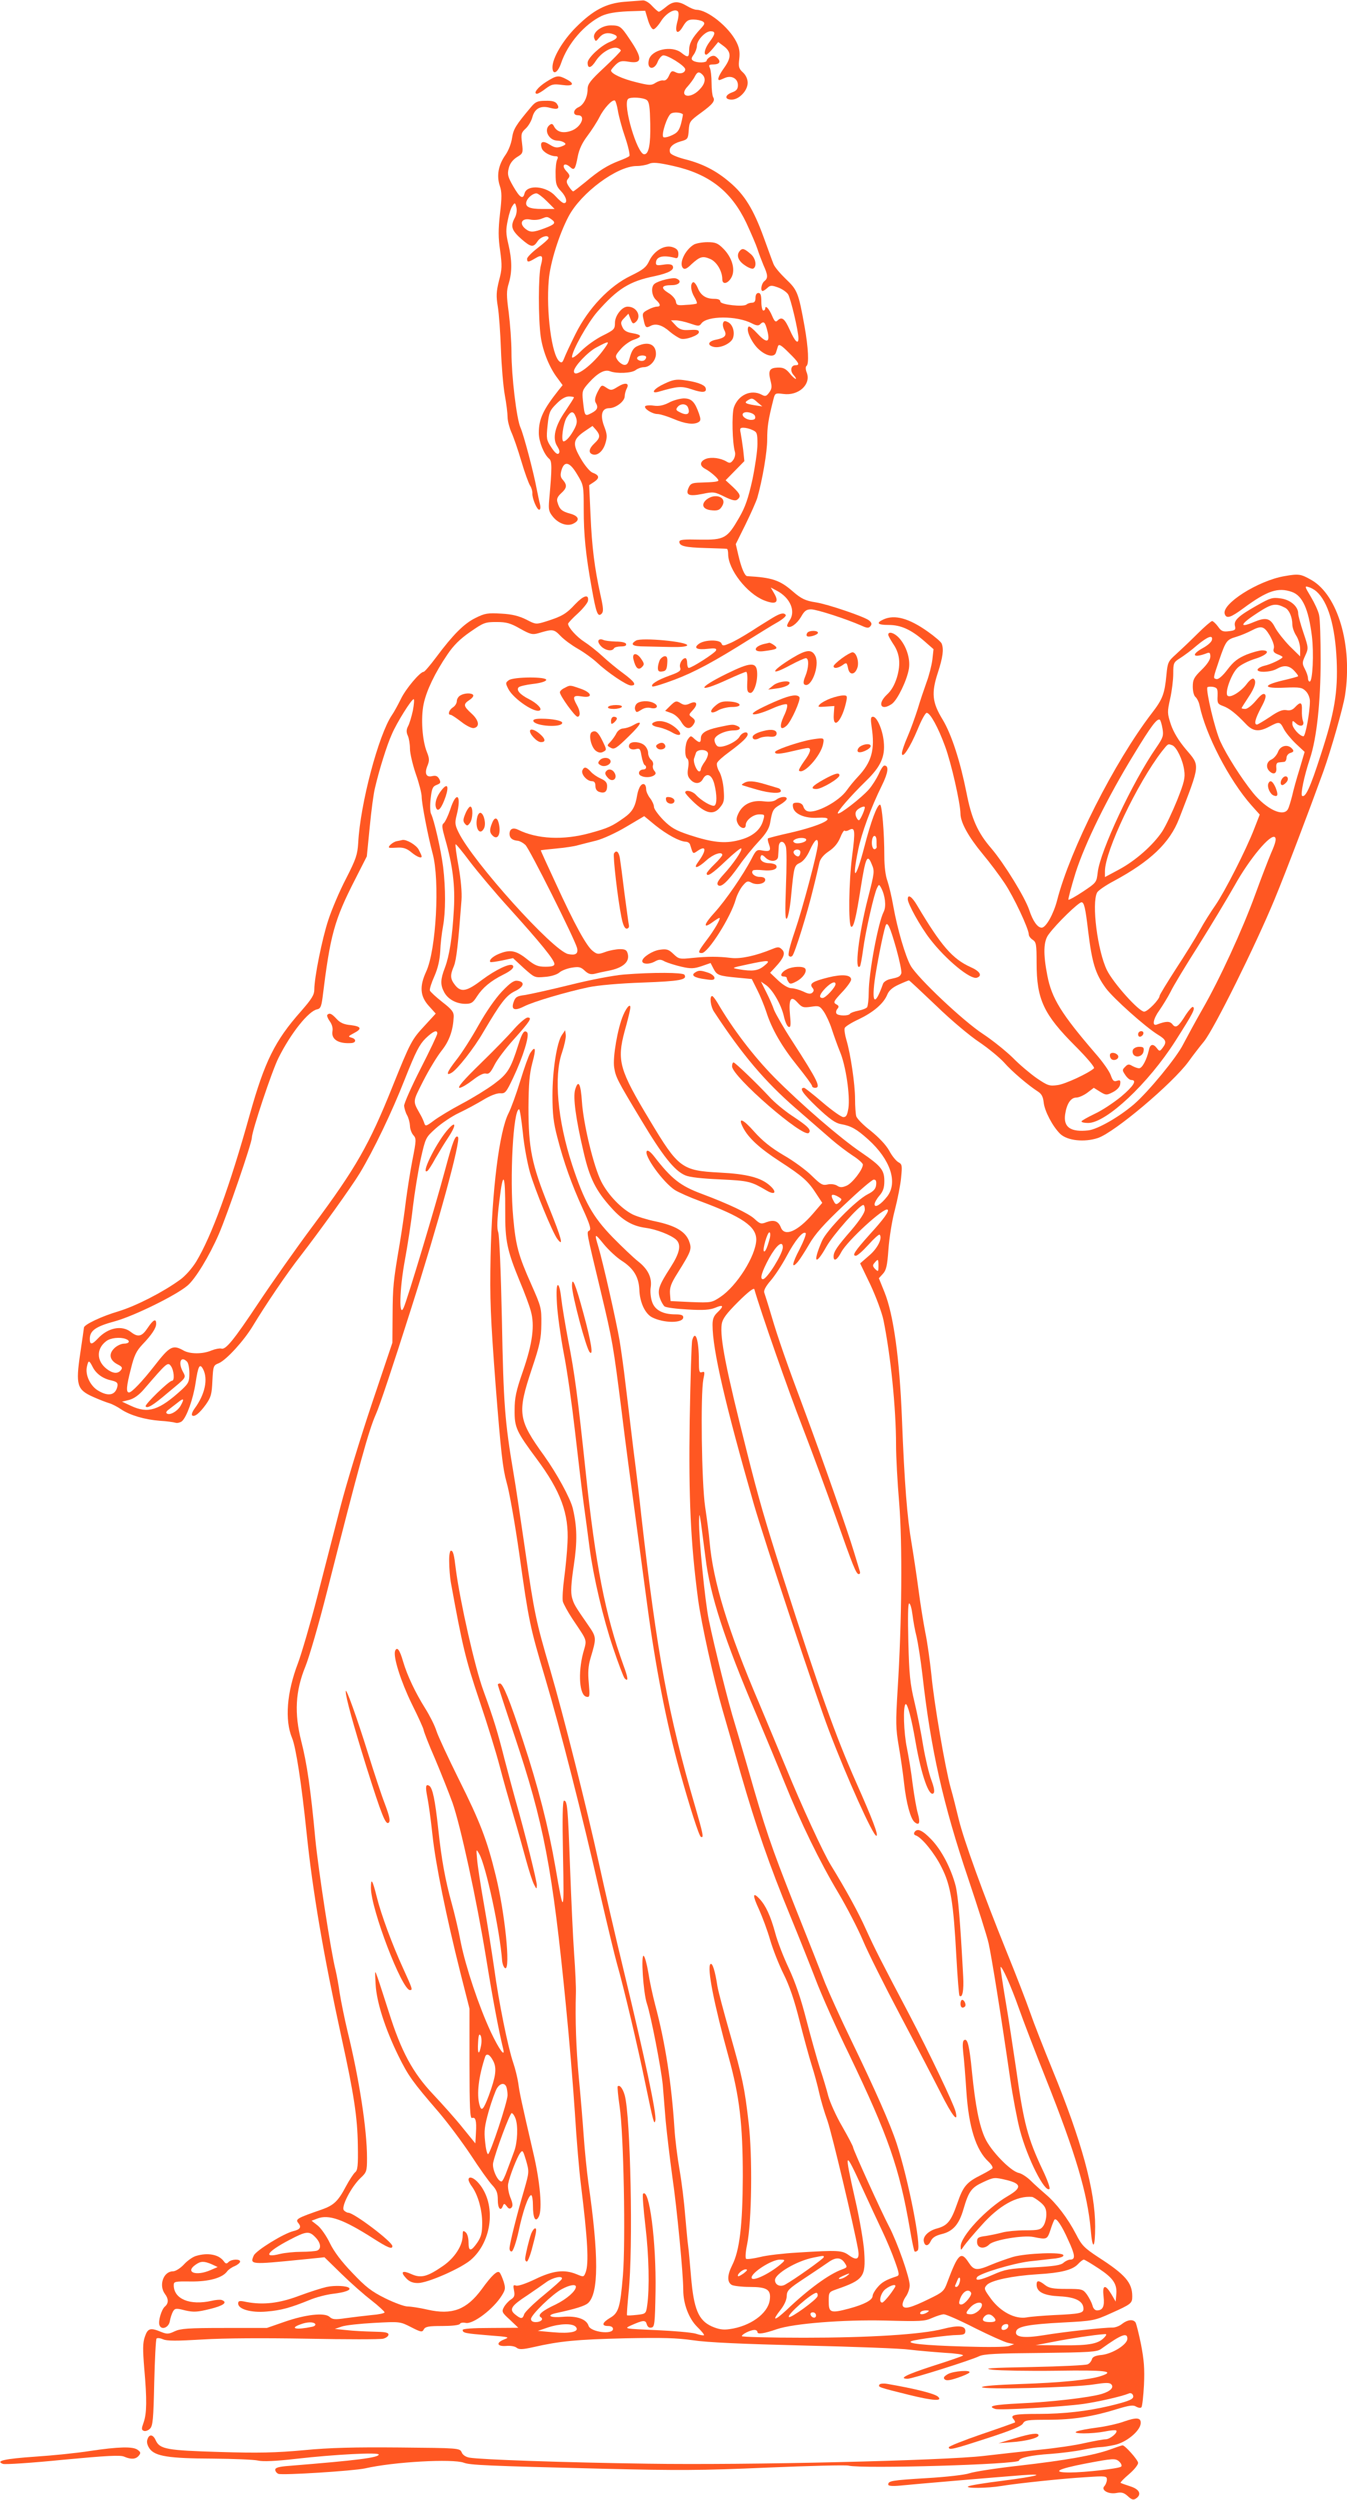 <?xml version="1.0" standalone="no"?>
<!DOCTYPE svg PUBLIC "-//W3C//DTD SVG 20010904//EN"
 "http://www.w3.org/TR/2001/REC-SVG-20010904/DTD/svg10.dtd">
<svg version="1.0" xmlns="http://www.w3.org/2000/svg"
 width="690pt" height="1280pt" viewBox="0 0 690 1280"
 preserveAspectRatio="xMidYMid meet">
<g transform="translate(0,1280) scale(0.1,-0.1)"
fill="#ff5722" stroke="none">
<path d="M3200 12791 c-95 -8 -161 -42 -250 -131 -67 -67 -120 -157 -120 -204
0 -43 27 -30 44 20 34 101 121 201 209 243 30 13 69 20 132 23 l90 3 14 -47
c8 -27 20 -48 28 -48 7 0 24 18 38 40 26 42 71 68 87 52 6 -6 5 -26 -2 -52
-16 -58 1 -72 28 -26 18 30 27 36 54 36 18 0 40 -5 48 -10 12 -8 11 -13 -11
-37 -44 -47 -59 -76 -59 -110 0 -38 -6 -40 -40 -13 -49 39 -153 16 -166 -36
-13 -50 28 -57 46 -8 6 14 17 27 25 30 18 7 115 -53 115 -71 0 -19 -28 -27
-51 -14 -17 8 -21 6 -32 -18 -8 -18 -18 -27 -29 -25 -9 2 -27 -4 -40 -12 -21
-14 -31 -14 -99 3 -71 17 -129 44 -129 60 0 4 11 17 24 30 19 18 30 21 66 15
71 -12 73 16 5 116 -44 66 -50 70 -97 70 -47 0 -95 -37 -84 -66 7 -18 8 -18
26 4 18 22 44 28 74 16 26 -10 19 -23 -21 -39 -46 -19 -113 -82 -113 -106 0
-33 18 -29 44 12 28 42 83 73 110 63 9 -3 16 -9 16 -13 0 -4 -38 -43 -85 -87
-70 -65 -85 -84 -85 -110 0 -41 -20 -81 -47 -93 -28 -13 -30 -41 -3 -41 44 0
16 -63 -35 -80 -41 -14 -71 -6 -86 21 -8 16 -13 18 -25 8 -30 -25 -2 -79 42
-79 10 0 26 -4 34 -10 11 -7 9 -11 -14 -20 -23 -8 -34 -7 -61 10 -35 22 -51
15 -40 -19 6 -19 44 -41 72 -41 11 0 13 -5 7 -17 -5 -10 -9 -44 -8 -75 0 -49
4 -62 27 -86 28 -29 36 -62 16 -62 -7 0 -26 16 -43 35 -46 53 -146 62 -159 15
-8 -33 -24 -23 -58 36 -28 49 -31 61 -23 93 6 24 20 42 41 56 32 19 33 22 27
72 -6 47 -4 54 19 75 14 13 29 39 34 58 12 45 43 61 90 48 40 -11 52 -4 36 20
-8 12 -24 17 -58 16 -41 0 -52 -5 -74 -31 -79 -94 -91 -113 -98 -159 -4 -28
-18 -65 -35 -89 -35 -50 -45 -104 -28 -156 11 -32 11 -60 1 -144 -9 -82 -9
-122 1 -189 10 -76 10 -94 -6 -153 -14 -57 -15 -79 -6 -133 6 -36 13 -135 16
-220 3 -85 12 -190 20 -234 8 -43 14 -93 14 -112 0 -18 9 -53 19 -76 11 -24
34 -90 51 -148 17 -58 38 -115 45 -126 8 -12 13 -30 12 -41 -1 -25 23 -83 35
-83 6 0 8 11 4 28 -4 15 -11 50 -17 79 -15 82 -66 276 -83 314 -20 45 -46 263
-46 386 0 54 -7 145 -14 202 -12 89 -12 111 0 150 18 60 17 120 -2 201 -13 54
-13 75 -3 122 6 32 17 66 25 75 11 17 13 16 19 -8 4 -17 1 -39 -10 -58 -21
-41 -13 -62 37 -106 49 -42 60 -43 82 -10 16 24 56 35 56 16 0 -5 -25 -27 -55
-50 -30 -23 -55 -48 -55 -56 0 -19 6 -19 41 2 36 22 43 14 30 -34 -14 -48 -14
-275 -1 -368 11 -75 45 -159 87 -213 l25 -34 -21 -26 c-79 -100 -101 -147
-101 -219 0 -44 26 -109 53 -132 15 -12 15 -45 0 -212 -4 -49 -2 -59 21 -87
30 -35 75 -49 105 -32 33 17 25 38 -18 50 -42 11 -55 22 -65 57 -6 17 -1 29
18 47 30 27 32 42 10 68 -13 14 -15 25 -8 50 15 51 43 43 81 -22 32 -53 33
-56 33 -175 0 -134 10 -234 41 -406 23 -129 31 -151 51 -131 10 10 9 29 -6 95
-31 141 -44 247 -51 408 l-7 155 26 17 c29 20 26 34 -9 47 -13 5 -40 37 -60
72 -44 75 -41 98 20 140 l40 27 18 -20 c23 -28 22 -41 -8 -69 -28 -26 -32 -48
-11 -56 25 -10 55 15 67 56 10 33 9 47 -5 84 -23 59 -14 96 24 96 34 0 80 35
80 61 0 11 5 29 10 39 16 29 -6 34 -45 10 -32 -20 -36 -20 -59 -5 -24 16 -25
16 -45 -22 -13 -26 -16 -44 -10 -54 15 -24 10 -38 -21 -54 -35 -18 -35 -17
-44 63 -5 50 -3 55 31 93 45 50 81 69 108 58 34 -13 110 -10 131 6 10 8 29 15
42 15 31 0 62 34 62 68 0 49 -39 66 -95 40 -19 -8 -29 -24 -38 -55 -9 -34 -15
-43 -31 -41 -10 2 -25 13 -33 25 -13 19 -11 24 17 56 17 20 47 41 65 47 46 15
44 26 -5 34 -30 5 -44 13 -52 32 -10 21 -8 28 10 46 l21 22 11 -28 c9 -23 13
-26 25 -16 34 28 8 80 -40 80 -29 0 -65 -46 -65 -83 0 -32 -4 -36 -62 -65 -35
-17 -84 -52 -110 -78 -29 -29 -48 -41 -48 -32 0 32 81 176 130 232 103 117
164 156 293 182 74 16 105 33 92 54 -5 7 -21 9 -46 5 -31 -5 -39 -4 -39 8 0
34 36 43 100 26 10 -3 15 4 15 21 0 18 -8 27 -28 34 -41 15 -96 -17 -121 -69
-16 -34 -30 -45 -95 -77 -109 -52 -218 -167 -283 -298 -26 -52 -52 -108 -58
-124 -9 -23 -13 -26 -25 -16 -39 33 -68 255 -54 416 7 88 53 234 101 325 64
122 249 259 349 259 21 0 49 5 63 11 19 9 45 7 122 -10 186 -41 299 -129 377
-292 24 -52 50 -112 57 -134 7 -22 21 -59 31 -83 23 -51 24 -66 4 -82 -15 -12
-21 -50 -8 -50 3 0 14 7 24 16 15 14 22 14 55 2 20 -7 43 -23 51 -35 13 -20
53 -188 53 -225 0 -34 -18 -17 -44 42 -27 60 -41 71 -64 48 -9 -9 -15 -3 -27
25 -15 36 -35 57 -35 38 0 -6 -4 -11 -10 -11 -5 0 -10 20 -10 45 0 33 -4 45
-15 45 -9 0 -15 -9 -15 -25 0 -17 -5 -25 -18 -25 -10 0 -22 -4 -28 -9 -15 -14
-134 -1 -134 15 0 9 -11 14 -31 14 -43 0 -69 17 -85 56 -8 19 -19 32 -24 29
-15 -9 -12 -44 7 -76 9 -15 15 -30 12 -33 -2 -2 -26 -6 -54 -7 -45 -4 -50 -2
-53 18 -2 12 -19 32 -38 43 -42 26 -36 40 17 40 40 0 55 22 23 34 -17 7 -91
-11 -111 -27 -20 -15 -15 -62 7 -82 24 -22 26 -35 5 -35 -9 0 -30 -7 -46 -16
-27 -14 -30 -19 -23 -47 9 -45 13 -48 36 -36 27 15 61 5 100 -30 18 -15 43
-31 55 -35 24 -8 93 17 93 33 0 12 -9 14 -60 11 -26 -1 -42 5 -59 24 l-24 26
24 0 c14 0 47 -7 73 -16 44 -15 48 -15 59 0 29 40 181 40 257 1 23 -12 35 -14
43 -6 19 19 26 13 37 -30 17 -63 -1 -70 -49 -18 -22 24 -43 41 -46 37 -15 -14
9 -71 44 -109 40 -41 87 -53 96 -24 3 8 7 23 10 32 5 13 16 7 55 -32 53 -52
60 -65 35 -65 -24 0 -29 -29 -10 -50 10 -11 15 -20 11 -20 -4 0 -19 13 -32 30
-20 23 -33 29 -61 28 -41 -2 -49 -15 -36 -67 8 -31 7 -42 -7 -61 -14 -19 -20
-21 -38 -11 -55 29 -121 -1 -143 -66 -11 -35 -8 -180 6 -228 3 -11 -1 -29 -9
-40 -12 -16 -18 -18 -33 -9 -31 19 -78 25 -106 15 -33 -13 -35 -36 -4 -52 25
-13 67 -49 67 -59 0 -6 -22 -9 -93 -11 -41 -1 -50 -5 -59 -25 -18 -39 0 -47
70 -33 57 12 62 11 113 -14 39 -19 57 -23 66 -15 20 16 16 28 -23 65 l-37 34
48 49 48 49 -6 58 c-4 32 -10 70 -13 86 -5 23 -3 27 14 27 12 0 33 -5 47 -12
23 -10 25 -17 25 -72 0 -34 -12 -116 -26 -183 -21 -94 -36 -139 -68 -194 -61
-106 -75 -114 -202 -112 -82 2 -104 0 -104 -11 0 -22 29 -29 135 -32 55 -2
103 -3 108 -4 4 0 7 -12 7 -27 0 -79 96 -202 184 -237 61 -24 79 -11 52 35
l-18 31 30 -16 c70 -36 100 -106 66 -154 -9 -13 -14 -26 -11 -29 13 -13 49 12
70 48 18 32 28 39 52 39 28 0 177 -48 257 -83 30 -14 38 -14 47 -3 8 10 7 17
-7 29 -20 18 -213 84 -274 93 -52 8 -73 18 -116 55 -67 59 -108 72 -234 79
-13 0 -30 41 -45 104 l-14 60 50 101 c27 55 54 116 60 135 27 94 51 237 51
300 0 64 5 99 31 202 9 36 10 36 51 31 78 -11 143 48 121 108 -7 17 -7 31 -2
35 14 9 10 92 -10 205 -31 171 -36 184 -96 241 -29 28 -58 62 -63 77 -6 14
-28 76 -50 136 -52 143 -98 218 -174 282 -70 60 -141 96 -234 119 -37 10 -68
23 -71 32 -10 24 11 46 53 58 37 10 39 13 42 57 3 44 6 48 62 89 62 45 75 62
63 81 -4 7 -8 39 -8 72 0 33 -4 68 -9 78 -7 14 -3 17 17 17 33 0 42 14 21 34
-12 12 -20 13 -35 6 -10 -6 -19 -15 -19 -20 0 -12 -50 -13 -69 -1 -11 7 -11
13 3 32 9 13 16 33 16 45 0 28 43 74 70 74 27 0 25 -14 -5 -54 -24 -32 -33
-66 -17 -66 4 0 19 14 34 32 l27 33 28 -21 c39 -29 40 -58 4 -109 -28 -39 -39
-65 -26 -65 2 0 15 5 28 11 34 15 67 -3 67 -37 0 -19 -7 -29 -30 -37 -38 -14
-39 -37 -2 -37 38 0 82 46 82 86 0 19 -9 39 -24 53 -22 20 -24 30 -19 70 4 36
0 57 -15 87 -39 77 -147 163 -204 164 -10 0 -32 9 -50 20 -44 26 -70 25 -106
-5 -17 -14 -33 -25 -37 -25 -4 0 -20 14 -35 30 -15 17 -36 29 -47 28 -10 -1
-52 -4 -93 -7z m398 -373 c20 -20 14 -48 -17 -79 -50 -50 -106 -31 -58 19 13
15 30 37 36 50 13 25 22 27 39 10z m-285 -130 c13 -11 16 -34 18 -123 2 -106
-8 -155 -31 -155 -36 0 -111 255 -83 283 11 12 78 8 96 -5z m-148 -54 c4 -26
20 -87 37 -136 17 -50 26 -93 22 -97 -5 -5 -29 -16 -54 -25 -59 -23 -101 -49
-171 -108 -32 -26 -60 -48 -63 -48 -3 0 -13 11 -22 25 -13 20 -14 28 -4 40 11
13 9 20 -9 39 -27 29 -10 47 19 21 22 -20 27 -13 40 56 7 35 23 69 49 103 21
28 49 71 61 95 23 46 67 94 80 86 4 -3 11 -26 15 -51z m333 -19 c1 -1 -3 -23
-9 -47 -10 -37 -19 -48 -48 -61 -19 -9 -39 -13 -43 -9 -12 12 20 110 40 121
14 8 48 6 60 -4z m-697 -445 l40 -40 -64 0 c-66 0 -89 11 -80 39 7 20 33 41
51 41 7 0 31 -18 53 -40z m25 -94 c23 -17 16 -25 -34 -44 -61 -23 -76 -23
-100 -4 -34 27 -20 56 23 48 18 -4 43 -2 56 3 32 13 32 13 55 -3z m272 -658
c-59 -85 -158 -159 -158 -119 0 24 71 99 115 122 66 35 70 35 43 -3z m212 -47
c0 -6 -5 -13 -10 -16 -15 -9 -43 3 -35 15 8 13 45 13 45 1z m-370 -206 c0 -3
-20 -34 -44 -70 -54 -77 -68 -141 -41 -181 11 -18 14 -29 7 -36 -7 -7 -19 3
-37 30 -26 39 -27 46 -20 114 7 67 11 76 45 110 24 25 47 38 64 38 14 0 26 -2
26 -5z m941 -26 l24 -20 -40 6 c-48 8 -54 13 -35 25 21 13 25 13 51 -11z
m-931 -75 c7 -19 6 -33 -6 -57 -20 -39 -44 -67 -57 -67 -15 0 -2 96 17 124 21
33 34 33 46 0z m918 4 c3 -13 -3 -18 -21 -18 -26 0 -52 22 -40 34 13 13 58 1
61 -16z"/>
<path d="M2798 12381 c-43 -27 -69 -61 -47 -61 6 0 26 12 44 26 31 23 40 25
85 19 57 -8 67 6 20 30 -40 21 -49 19 -102 -14z"/>
<path d="M3555 11548 c-46 -27 -79 -98 -56 -121 8 -8 20 -3 43 20 43 39 57 44
96 27 33 -14 62 -62 62 -104 0 -31 32 -22 49 14 18 39 0 99 -44 143 -28 28
-40 33 -81 33 -27 0 -58 -6 -69 -12z"/>
<path d="M3792 11518 c-22 -22 -13 -52 23 -76 18 -13 39 -21 44 -17 19 11 12
51 -11 72 -34 30 -44 33 -56 21z"/>
<path d="M3704 11146 c-3 -8 0 -24 6 -36 15 -27 4 -40 -41 -49 -41 -8 -49 -28
-14 -37 35 -9 91 18 100 46 10 31 -2 68 -25 80 -16 8 -22 8 -26 -4z"/>
<path d="M3403 10835 c-53 -24 -74 -53 -30 -41 100 29 118 30 172 12 55 -19
78 -16 69 9 -7 16 -49 31 -114 39 -35 5 -56 1 -97 -19z"/>
<path d="M3426 10738 c-28 -14 -50 -19 -78 -15 -21 3 -40 1 -43 -3 -8 -12 36
-40 63 -40 12 0 49 -11 82 -25 61 -26 105 -31 129 -16 11 7 11 15 2 42 -22 62
-38 79 -79 79 -20 -1 -55 -10 -76 -22z m98 -24 c14 -35 -5 -45 -45 -23 -16 8
-18 13 -8 25 15 19 45 18 53 -2z"/>
<path d="M3619 10242 c-28 -24 -20 -48 19 -54 37 -5 50 -1 63 24 23 43 -38 65
-82 30z"/>
<path d="M6580 9850 c-136 -23 -326 -144 -306 -195 9 -24 30 -18 96 31 122 90
177 108 248 83 54 -19 85 -88 102 -225 11 -88 4 -234 -11 -234 -5 0 -9 8 -9
18 0 9 -7 30 -16 47 -14 27 -14 33 2 68 17 37 17 40 -9 117 -15 44 -27 88 -27
99 0 36 -41 71 -91 77 -41 6 -53 2 -120 -36 -96 -54 -120 -77 -113 -105 5 -20
1 -23 -31 -27 -31 -4 -39 0 -56 24 -11 15 -25 28 -30 28 -5 0 -40 -30 -77 -67
-38 -38 -87 -84 -109 -104 -39 -35 -42 -41 -48 -105 -9 -97 -20 -125 -75 -196
-191 -249 -418 -697 -485 -958 -18 -70 -57 -140 -79 -140 -21 0 -45 33 -64 91
-22 65 -127 236 -194 315 -70 81 -101 151 -127 284 -32 161 -76 298 -122 375
-54 88 -59 136 -25 240 26 80 31 120 20 149 -3 9 -35 36 -70 61 -97 69 -171
90 -229 63 -39 -18 -30 -28 27 -28 62 0 114 -23 182 -82 l48 -42 -6 -54 c-4
-30 -17 -82 -30 -116 -12 -34 -33 -95 -45 -136 -13 -41 -36 -105 -52 -142 -16
-36 -29 -75 -29 -85 1 -33 42 30 80 121 19 47 40 86 47 86 18 0 59 -75 94
-171 32 -86 78 -290 79 -345 0 -45 41 -119 114 -207 36 -43 86 -110 112 -149
47 -70 124 -234 124 -263 0 -8 9 -20 20 -27 18 -12 20 -24 20 -118 0 -188 36
-264 199 -427 59 -59 100 -108 95 -113 -27 -25 -147 -81 -186 -86 -42 -6 -51
-3 -107 35 -33 23 -89 70 -123 105 -35 34 -103 89 -153 122 -101 66 -333 285
-370 349 -27 48 -68 187 -89 305 -8 47 -22 105 -30 129 -10 26 -16 76 -16 126
0 122 -12 265 -22 265 -15 0 -47 -87 -80 -215 -45 -172 -66 -183 -32 -17 17
85 66 218 121 329 33 67 38 103 13 103 -6 0 -19 -20 -29 -44 -11 -23 -33 -59
-51 -79 -37 -42 -150 -130 -158 -122 -7 6 65 89 145 167 75 73 98 124 90 201
-6 62 -35 127 -55 127 -12 0 -13 -10 -7 -52 18 -117 0 -181 -71 -256 -19 -20
-44 -51 -56 -68 -40 -58 -163 -123 -203 -107 -8 2 -17 13 -20 24 -4 12 -16 19
-31 19 -21 0 -25 -4 -22 -22 5 -36 62 -60 130 -55 108 6 19 -40 -148 -78 -59
-13 -108 -26 -110 -28 -3 -2 0 -16 5 -30 12 -32 5 -39 -33 -32 -29 6 -33 3
-56 -42 -43 -83 -135 -216 -190 -276 -55 -60 -61 -86 -10 -49 16 12 32 22 35
22 10 0 -26 -63 -67 -116 -42 -56 -45 -64 -23 -64 32 0 149 185 174 275 6 22
22 53 35 69 21 25 26 27 46 16 27 -14 70 -5 70 15 0 10 -10 15 -29 15 -26 0
-47 20 -34 33 3 3 26 4 52 1 48 -5 78 6 67 25 -4 6 -20 11 -35 11 -31 0 -52
16 -44 35 3 10 10 8 24 -6 25 -25 64 -21 65 6 1 11 2 32 3 48 1 35 28 36 37 0
4 -14 4 -105 0 -202 -5 -135 -4 -173 5 -164 6 6 16 56 21 110 15 157 16 161
46 175 17 8 36 32 51 66 25 54 41 66 41 32 0 -37 -79 -334 -119 -450 -25 -73
-36 -119 -30 -124 6 -6 12 -6 18 0 13 14 77 220 106 341 15 59 29 121 33 138
5 19 22 39 49 57 27 18 46 42 57 69 9 23 19 39 23 36 3 -4 14 -2 24 4 29 15
31 -4 14 -135 -17 -130 -20 -352 -5 -361 12 -7 25 43 49 198 25 158 34 177 56
123 16 -37 15 -42 -19 -175 -48 -188 -70 -379 -41 -349 3 2 10 40 16 84 12 92
57 290 72 318 9 18 10 19 20 1 21 -39 28 -95 14 -123 -29 -56 -77 -316 -77
-414 0 -35 -4 -68 -8 -75 -4 -6 -24 -14 -45 -18 -20 -4 -40 -11 -43 -16 -7
-12 -61 -11 -69 1 -4 6 -2 17 5 25 9 10 7 16 -7 23 -16 9 -12 16 30 61 26 27
47 57 47 65 0 25 -46 29 -118 11 -79 -20 -97 -31 -81 -52 9 -10 9 -17 1 -25
-9 -9 -21 -8 -47 5 -20 9 -47 17 -61 17 -15 0 -41 15 -67 39 l-42 40 26 28
c44 47 54 73 35 91 -14 14 -20 15 -49 3 -85 -35 -163 -52 -212 -46 -67 8 -117
8 -198 0 -65 -7 -70 -6 -97 20 -25 24 -35 27 -70 22 -38 -5 -90 -39 -90 -58 0
-16 33 -18 61 -4 25 14 33 14 56 1 16 -7 53 -19 84 -26 48 -11 64 -10 103 3
l46 16 15 -29 c17 -33 26 -37 123 -46 l73 -7 28 -56 c16 -31 36 -81 46 -111
28 -89 80 -179 160 -278 41 -51 75 -97 75 -103 0 -5 7 -9 15 -9 32 0 15 35
-118 241 -43 66 -84 138 -92 158 -7 21 -25 62 -40 91 l-27 54 23 -16 c35 -22
80 -100 94 -160 6 -28 17 -54 25 -56 10 -4 12 8 7 59 -8 84 4 104 38 66 23
-25 29 -28 69 -22 41 6 45 5 66 -25 12 -18 31 -58 41 -90 10 -31 29 -84 42
-116 30 -71 52 -224 43 -288 -6 -36 -11 -46 -26 -46 -10 0 -58 34 -106 75 -48
41 -91 75 -95 75 -27 0 -8 -28 66 -99 65 -61 94 -82 123 -87 52 -9 80 -25 140
-79 113 -102 152 -219 97 -291 -32 -41 -65 -62 -65 -40 0 8 11 28 25 44 19 22
25 41 25 75 0 56 -17 77 -118 146 -108 73 -310 248 -446 385 -107 109 -213
248 -291 382 -11 18 -23 34 -27 34 -15 0 -8 -55 10 -81 145 -221 260 -356 416
-492 71 -62 154 -134 185 -161 31 -27 80 -64 109 -83 28 -18 52 -39 52 -46 0
-26 -55 -96 -83 -108 -23 -10 -34 -10 -49 0 -11 7 -32 10 -49 6 -25 -6 -35 0
-81 45 -28 28 -93 76 -144 105 -66 39 -109 74 -150 120 -59 67 -86 77 -58 22
27 -53 84 -106 189 -174 117 -76 145 -101 186 -165 l31 -47 -48 -56 c-79 -91
-145 -119 -164 -70 -13 33 -35 41 -74 27 -27 -11 -33 -9 -61 17 -30 28 -136
78 -270 128 -110 41 -155 76 -246 194 -15 19 -30 31 -35 26 -20 -19 82 -161
144 -201 20 -12 76 -37 125 -55 221 -82 292 -131 291 -200 -3 -82 -99 -235
-184 -292 -44 -29 -47 -30 -150 -26 l-105 5 -3 38 c-2 31 5 52 38 104 73 117
75 124 59 167 -19 48 -71 78 -171 99 -40 8 -92 24 -116 35 -58 29 -127 100
-162 169 -39 77 -91 292 -99 408 -6 95 -19 117 -35 62 -11 -39 3 -147 43 -317
31 -136 63 -200 145 -290 56 -62 106 -91 173 -100 54 -7 129 -36 156 -60 28
-26 20 -67 -28 -142 -60 -93 -68 -116 -55 -157 6 -18 17 -37 24 -43 7 -6 60
-13 119 -16 81 -5 114 -2 141 9 42 18 46 9 11 -24 -19 -18 -25 -34 -25 -64 0
-127 64 -403 211 -916 53 -184 320 -989 385 -1160 91 -240 226 -540 243 -540
13 0 -20 86 -104 275 -105 237 -187 466 -374 1050 -94 296 -124 398 -186 645
-106 419 -138 580 -128 650 4 27 23 53 84 114 49 49 80 73 83 65 33 -116 174
-519 246 -704 51 -132 127 -339 170 -460 91 -259 106 -295 119 -295 6 0 8 6 6
13 -2 6 -16 53 -31 102 -31 104 -165 486 -254 725 -87 232 -135 369 -169 485
-16 55 -33 107 -36 116 -4 11 7 32 32 61 21 24 58 80 82 125 44 83 85 132 98
119 4 -4 -10 -41 -31 -82 -39 -74 -44 -105 -9 -65 10 12 36 52 58 90 30 52 75
103 178 200 76 72 144 131 153 131 11 0 14 -8 12 -27 -2 -20 -13 -33 -43 -48
-61 -31 -211 -184 -235 -240 -48 -112 -33 -129 24 -27 34 60 169 212 188 212
5 0 8 -11 8 -24 0 -15 -25 -53 -69 -105 -74 -85 -91 -110 -91 -135 0 -28 19
-17 39 22 31 59 222 234 238 218 9 -8 -20 -48 -93 -128 -76 -85 -91 -108 -70
-108 8 0 37 26 65 57 28 31 53 54 57 51 16 -17 -11 -71 -54 -107 l-46 -40 53
-110 c28 -60 58 -141 66 -178 37 -180 65 -452 65 -643 0 -58 7 -191 16 -295
17 -209 14 -608 -8 -957 -10 -167 -10 -197 6 -290 10 -57 22 -141 27 -188 11
-101 33 -183 54 -200 24 -20 30 -3 17 43 -7 23 -19 92 -27 152 -7 61 -21 143
-29 183 -17 80 -21 217 -7 226 9 6 30 -71 51 -194 30 -172 70 -284 92 -262 7
7 3 29 -11 67 -12 32 -31 111 -42 176 -10 65 -31 167 -45 226 -22 91 -27 140
-31 306 -3 125 -2 197 4 197 6 0 13 -26 17 -57 4 -32 13 -83 21 -113 7 -30 21
-118 30 -195 43 -384 106 -663 235 -1045 49 -146 96 -294 104 -330 15 -66 65
-377 110 -690 14 -96 37 -217 51 -269 38 -143 128 -321 151 -299 4 5 -11 47
-34 95 -78 165 -98 242 -136 513 -15 102 -39 262 -55 355 -16 94 -27 172 -26
173 7 8 54 -98 93 -208 22 -63 85 -227 140 -365 151 -379 213 -588 229 -771 9
-110 23 -100 23 16 0 183 -69 437 -220 805 -43 105 -94 235 -113 290 -19 55
-74 197 -122 315 -120 297 -218 568 -244 675 -12 50 -30 122 -41 160 -28 100
-86 438 -99 580 -7 66 -20 163 -31 215 -10 52 -26 151 -35 220 -9 69 -25 175
-35 235 -23 133 -37 307 -50 645 -12 304 -43 529 -89 643 l-29 72 21 23 c17
19 22 41 28 125 4 56 18 147 33 202 14 55 29 130 32 166 6 61 5 68 -14 78 -11
6 -33 32 -47 59 -16 29 -53 68 -95 102 -38 29 -71 63 -74 75 -3 11 -6 50 -6
88 0 76 -23 230 -44 301 -8 27 -12 54 -9 62 3 8 35 28 72 45 75 36 127 80 146
126 9 22 27 37 60 52 26 12 49 21 51 21 3 0 65 -59 140 -130 75 -73 173 -155
220 -186 46 -31 103 -78 127 -104 40 -46 125 -118 175 -150 17 -11 25 -26 28
-53 4 -45 46 -125 85 -163 37 -35 124 -44 193 -21 86 29 383 280 464 391 20
28 56 75 80 104 52 65 262 488 361 727 59 143 169 432 250 655 39 109 101 326
111 390 39 254 -36 512 -172 590 -55 31 -64 33 -138 20z m163 -78 c60 -53 96
-176 104 -352 7 -164 -11 -271 -82 -487 -53 -165 -78 -219 -95 -208 -9 6 10
100 40 190 35 105 55 292 55 505 0 107 -3 211 -8 231 -4 20 -23 61 -42 93 -32
53 -33 57 -12 50 12 -3 30 -13 40 -22z m-160 -84 c21 -11 37 -48 37 -86 0 -15
9 -40 20 -57 11 -17 20 -47 20 -68 l0 -38 -54 53 c-29 30 -63 73 -75 96 -24
47 -46 53 -108 27 -80 -34 -70 -10 22 49 71 46 90 49 138 24z m-78 -143 c16
-29 24 -53 20 -65 -5 -15 0 -22 19 -30 14 -5 26 -12 26 -14 0 -9 -63 -39 -94
-45 -16 -4 -31 -12 -34 -19 -5 -17 66 -15 98 3 37 21 64 18 90 -10 13 -14 22
-26 19 -28 -2 -2 -39 -12 -82 -22 -102 -25 -95 -41 15 -36 77 3 88 1 107 -18
12 -12 21 -34 21 -51 0 -57 -23 -180 -33 -180 -19 0 -57 43 -57 63 0 19 1 19
19 3 23 -21 46 -12 35 13 -3 9 -6 33 -5 54 2 42 -7 46 -35 16 -13 -14 -26 -19
-45 -15 -19 3 -41 -5 -84 -35 -32 -21 -62 -39 -66 -39 -17 0 -9 30 21 87 22
40 27 60 20 67 -8 8 -21 -1 -46 -31 -20 -24 -44 -43 -55 -43 -10 0 -19 2 -19
4 0 2 16 27 35 56 35 52 43 84 26 95 -6 3 -20 -8 -33 -25 -30 -41 -86 -76
-100 -62 -15 15 19 111 51 142 14 15 54 35 88 46 63 19 84 44 38 44 -13 0 -50
-10 -80 -22 -43 -18 -66 -35 -97 -76 -25 -33 -47 -52 -57 -49 -17 4 -18 2 15
99 33 96 38 103 86 117 24 7 59 22 78 32 52 27 65 24 95 -26z m-297 -22 c-2
-10 -22 -28 -46 -41 -65 -36 -50 -54 22 -26 12 5 16 0 16 -18 0 -15 -16 -40
-45 -68 -39 -38 -45 -50 -45 -86 0 -24 6 -47 14 -53 8 -7 18 -27 21 -44 31
-149 151 -381 265 -510 l43 -48 -28 -72 c-42 -109 -152 -324 -199 -392 -23
-33 -60 -91 -81 -130 -21 -38 -76 -127 -122 -197 -45 -70 -83 -132 -83 -137 0
-18 -61 -81 -79 -81 -27 0 -158 146 -191 213 -48 99 -79 342 -50 397 5 10 44
37 86 59 187 101 286 195 334 319 110 285 108 269 35 355 -38 45 -63 87 -77
127 -19 58 -19 64 -4 132 9 39 16 97 16 128 0 56 2 59 35 80 19 12 59 41 87
66 56 46 82 55 76 27z m29 -286 c-2 -38 1 -42 28 -52 31 -11 66 -38 117 -92
37 -39 67 -42 121 -13 49 26 54 26 73 -12 9 -18 37 -52 62 -76 l45 -42 -26
-88 c-15 -48 -32 -109 -38 -137 -7 -27 -16 -58 -21 -67 -22 -44 -110 -3 -180
83 -61 76 -135 193 -167 263 -28 62 -75 261 -66 277 3 3 16 4 29 2 22 -5 24
-10 23 -46z m-282 -168 c6 -36 3 -46 -32 -97 -122 -176 -288 -531 -300 -639
-6 -51 -6 -52 -75 -98 -39 -26 -72 -44 -75 -42 -2 3 14 65 37 139 48 150 163
385 300 608 85 140 117 183 131 175 4 -3 10 -23 14 -46z m50 -85 c22 -9 54
-75 61 -128 6 -38 0 -62 -36 -153 -24 -59 -58 -132 -77 -161 -47 -70 -136
-149 -222 -195 l-71 -38 0 30 c0 103 166 451 292 614 33 41 30 39 53 31z
m-1575 -318 c0 -14 -24 -66 -30 -66 -5 0 -12 10 -16 22 -4 15 -1 25 12 35 17
12 34 17 34 9z m60 -171 c0 -14 0 -28 1 -32 0 -4 -4 -9 -9 -11 -12 -4 -20 25
-14 51 6 26 22 21 22 -8z m2022 -61 c-16 -38 -53 -134 -82 -214 -65 -179 -184
-438 -272 -590 -36 -63 -79 -143 -97 -177 -33 -67 -179 -244 -252 -307 -77
-66 -186 -128 -234 -134 -90 -10 -128 16 -119 81 8 55 29 87 57 87 13 0 38 11
57 25 l33 25 32 -20 c30 -18 33 -19 66 -2 21 11 35 26 37 40 3 20 0 23 -16 18
-16 -6 -22 0 -32 28 -6 19 -41 69 -78 111 -174 202 -225 283 -247 400 -22 112
-20 176 7 211 41 56 153 164 168 164 13 0 20 -27 34 -147 20 -164 37 -219 90
-292 39 -53 206 -202 269 -240 41 -25 45 -37 22 -67 -14 -18 -16 -18 -29 -1
-19 25 -35 21 -41 -10 -11 -49 -34 -93 -50 -93 -8 0 -24 6 -35 12 -16 10 -23
10 -36 -4 -16 -16 -16 -18 0 -42 9 -14 23 -26 31 -26 31 0 12 -31 -52 -85 -38
-31 -98 -71 -135 -88 -37 -18 -68 -35 -68 -39 0 -5 15 -8 34 -8 93 0 308 202
447 420 91 143 103 166 90 174 -4 3 -20 -15 -36 -39 -39 -63 -52 -72 -69 -50
-13 17 -33 17 -80 -1 -26 -10 -19 29 13 73 16 23 42 65 57 94 14 30 79 137
144 239 64 102 147 240 185 307 75 135 185 267 206 246 8 -8 3 -29 -19 -79z
m-2382 66 c0 -13 -46 -24 -60 -15 -9 6 -9 10 1 16 19 12 59 11 59 -1z m-30
-63 c0 -8 -3 -17 -7 -20 -9 -9 -34 13 -27 24 8 14 34 11 34 -4z m491 -494 c17
-61 29 -119 26 -127 -7 -17 -13 -20 -60 -30 -15 -4 -31 -14 -34 -24 -39 -111
-58 -105 -43 14 9 70 43 244 56 283 9 27 23 -3 55 -116z m-676 -88 c-31 -26
-61 -30 -130 -18 -39 7 -39 7 40 24 116 25 127 24 90 -6z m365 -94 c0 -16 -51
-71 -66 -71 -22 0 -16 19 15 51 29 29 51 37 51 20z m30 -1102 c0 -4 -6 -12
-14 -18 -12 -10 -17 -8 -25 8 -18 32 -13 40 14 28 14 -7 25 -15 25 -18z m-366
-196 c-12 -47 -24 -76 -31 -70 -8 9 18 97 28 97 5 0 6 -12 3 -27z m66 -50 c0
-32 -81 -163 -102 -163 -17 0 -6 38 32 108 38 68 70 93 70 55z m490 -95 c0
-30 -1 -31 -17 -16 -13 14 -14 20 -3 32 18 22 20 20 20 -16z"/>
<path d="M6547 8951 c-6 -16 -21 -34 -34 -40 -25 -11 -30 -40 -11 -59 21 -21
39 -14 36 16 -2 18 2 27 12 28 8 1 21 2 28 3 6 0 12 10 12 20 0 11 9 23 21 26
16 5 18 10 8 21 -21 25 -60 17 -72 -15z"/>
<path d="M6572 8818 c-14 -14 -16 -38 -3 -38 5 0 14 7 21 15 17 20 0 41 -18
23z"/>
<path d="M6497 8788 c-7 -19 9 -54 27 -61 22 -9 25 3 10 41 -15 33 -28 41 -37
20z"/>
<path d="M5830 7504 c0 -9 5 -14 12 -12 18 6 21 28 4 28 -9 0 -16 -7 -16 -16z"/>
<path d="M5803 7424 c-3 -8 -1 -20 5 -26 16 -16 47 -5 50 20 3 18 -1 22 -23
22 -14 0 -28 -7 -32 -16z"/>
<path d="M5687 7403 c-3 -5 -2 -15 3 -22 10 -17 43 -6 38 12 -6 15 -34 22 -41
10z"/>
<path d="M2947 9707 c-47 -51 -69 -63 -147 -88 -55 -17 -55 -17 -105 9 -37 18
-71 27 -127 30 -69 4 -84 2 -132 -22 -59 -29 -115 -85 -203 -203 -30 -40 -58
-73 -63 -73 -18 0 -92 -87 -117 -140 -15 -30 -35 -67 -45 -81 -69 -101 -163
-457 -173 -654 -4 -62 -11 -83 -63 -185 -33 -63 -73 -158 -90 -210 -32 -96
-72 -296 -72 -357 0 -27 -13 -48 -69 -112 -133 -150 -185 -256 -261 -526 -103
-370 -196 -624 -275 -755 -21 -34 -56 -74 -83 -93 -88 -64 -227 -135 -317
-162 -85 -25 -175 -68 -175 -83 0 -4 -9 -63 -19 -132 -24 -162 -17 -186 67
-223 31 -14 68 -28 82 -32 14 -4 41 -18 60 -31 46 -31 122 -53 199 -59 35 -2
70 -7 80 -10 9 -3 24 1 32 7 25 20 59 116 71 198 13 86 21 101 38 70 27 -51
10 -130 -43 -202 -11 -15 -17 -31 -13 -35 11 -11 38 10 71 56 26 37 30 53 33
121 4 76 5 79 33 90 39 17 128 114 175 192 64 106 174 269 244 358 99 128 260
352 303 423 70 116 164 311 231 482 56 141 74 176 106 208 40 38 60 46 60 25
0 -7 -38 -87 -85 -179 -47 -92 -85 -178 -85 -191 1 -12 7 -34 15 -48 8 -14 14
-38 15 -54 0 -16 8 -38 17 -48 16 -18 16 -25 -5 -131 -12 -62 -26 -155 -33
-207 -6 -52 -20 -149 -31 -215 -34 -198 -36 -224 -37 -370 l-1 -140 -106 -315
c-58 -173 -130 -409 -160 -525 -30 -115 -83 -323 -119 -462 -36 -139 -81 -292
-99 -340 -57 -149 -68 -290 -30 -382 20 -47 49 -238 74 -481 32 -310 87 -629
180 -1056 63 -286 81 -407 83 -547 2 -107 -1 -130 -14 -140 -8 -7 -30 -40 -48
-74 -39 -74 -62 -95 -121 -116 -130 -45 -139 -50 -121 -71 16 -20 8 -32 -26
-40 -50 -12 -191 -99 -203 -125 -21 -47 -16 -47 244 -21 l118 12 87 -85 c47
-46 116 -107 154 -136 37 -29 67 -57 67 -61 0 -5 -30 -11 -67 -14 -38 -4 -97
-11 -133 -16 -54 -8 -67 -7 -82 7 -26 23 -123 12 -232 -26 l-89 -31 -218 0
c-185 0 -224 -3 -254 -17 -31 -15 -40 -15 -68 -4 -57 24 -70 20 -85 -24 -11
-32 -11 -64 -3 -163 14 -159 13 -228 -3 -275 -12 -33 -12 -39 1 -44 8 -3 22 2
31 11 15 14 18 49 22 236 3 120 8 222 12 226 5 4 19 2 33 -4 19 -9 70 -9 203
-1 112 7 310 8 537 4 198 -4 372 -4 388 0 15 4 27 13 27 21 0 11 -18 14 -77
15 -43 1 -105 4 -138 8 l-60 6 35 12 c19 7 94 15 167 19 132 7 132 7 189 -22
51 -26 57 -27 65 -11 8 14 25 17 94 17 49 0 87 4 91 11 3 6 16 8 29 5 37 -9
143 71 186 141 18 29 19 37 9 70 -7 21 -16 42 -21 47 -11 12 -39 -13 -91 -85
-78 -106 -152 -134 -279 -105 -39 9 -85 16 -101 16 -17 0 -68 19 -115 42 -70
35 -99 57 -168 130 -57 59 -94 109 -115 152 -17 36 -45 76 -62 90 l-32 25 29
11 c59 23 134 -4 286 -101 75 -48 99 -58 99 -40 0 22 -197 171 -226 171 -6 0
-17 6 -23 13 -14 18 38 119 85 164 32 30 34 35 34 103 0 147 -40 405 -100 650
-15 63 -33 151 -40 195 -6 44 -16 96 -21 117 -23 88 -89 518 -104 673 -23 250
-43 388 -72 500 -36 142 -30 256 21 381 20 49 70 222 111 384 168 661 213 824
251 910 17 37 86 243 177 530 142 444 259 872 243 888 -13 13 -26 -19 -66
-168 -50 -187 -193 -663 -212 -705 -25 -59 -22 92 6 243 14 75 33 198 41 272
9 74 27 185 40 245 25 110 25 110 77 157 29 26 82 62 118 79 36 17 92 47 125
67 36 22 70 35 87 34 26 -2 31 4 67 80 51 108 85 218 71 232 -14 14 -25 0 -45
-64 -39 -123 -54 -148 -124 -200 -36 -27 -111 -73 -166 -102 -55 -29 -119 -68
-143 -86 -37 -28 -43 -30 -48 -15 -3 10 -11 29 -19 43 -42 75 -43 64 13 175
29 57 71 126 94 155 40 50 59 105 62 174 1 24 -9 37 -58 75 -33 26 -61 52 -64
59 -2 8 8 40 23 73 18 41 27 81 30 127 1 37 8 94 14 127 14 75 14 195 1 305
-11 87 -46 241 -62 273 -5 9 -6 45 -2 78 6 52 10 62 31 70 20 8 22 12 13 30
-9 16 -18 19 -36 15 -31 -8 -41 14 -24 54 10 25 10 37 -4 71 -23 58 -31 172
-16 244 14 68 58 160 122 254 31 46 64 79 116 115 69 48 77 51 135 51 52 0 72
-6 121 -34 54 -30 63 -32 95 -23 73 22 78 21 113 -15 18 -19 58 -48 88 -65 30
-17 73 -48 95 -68 56 -53 155 -120 177 -120 31 0 20 18 -39 62 -32 23 -80 63
-108 89 -27 25 -69 58 -91 72 -38 24 -84 74 -84 93 0 4 22 28 50 53 27 25 51
55 52 65 5 35 -22 28 -65 -17z m-832 -545 c-7 -32 -18 -69 -25 -81 -9 -18 -9
-30 -1 -48 6 -13 11 -43 11 -67 0 -23 14 -82 30 -129 17 -48 30 -100 30 -116
0 -35 32 -201 56 -291 38 -138 18 -496 -33 -605 -35 -76 -31 -126 13 -175 l36
-40 -56 -61 c-67 -72 -73 -83 -166 -314 -119 -297 -188 -417 -406 -710 -86
-115 -211 -293 -279 -395 -129 -194 -170 -244 -192 -235 -8 2 -30 -2 -50 -10
-44 -19 -110 -19 -143 0 -55 31 -70 23 -150 -80 -61 -78 -115 -135 -129 -135
-16 0 -14 31 10 123 16 66 28 90 58 122 49 51 71 85 71 107 0 29 -15 21 -44
-22 -29 -44 -49 -49 -86 -20 -46 36 -117 22 -169 -34 -30 -32 -41 -33 -41 -2
0 43 30 64 130 91 97 27 311 132 370 182 40 33 112 151 161 264 43 99 169 466
169 493 0 33 103 343 137 410 63 126 154 240 198 248 16 3 21 14 27 58 40 325
60 398 168 609 l59 116 15 151 c8 84 20 174 27 200 21 91 61 219 86 274 26 61
101 180 112 180 4 0 2 -26 -4 -58z m-1471 -3218 c25 -9 19 -24 -9 -24 -14 0
-37 -11 -50 -24 -30 -30 -23 -61 17 -82 24 -12 27 -18 17 -30 -16 -20 -42 -17
-73 7 -52 41 -53 102 -3 141 22 18 72 23 101 12z m314 -116 c7 -7 12 -33 12
-60 0 -42 -4 -51 -37 -82 -118 -108 -174 -126 -263 -84 l-45 21 37 9 c25 7 50
25 75 54 117 136 122 141 138 120 16 -21 21 -76 6 -76 -15 0 -141 -122 -135
-131 8 -13 38 5 113 69 101 84 95 75 76 112 -23 45 -8 79 23 48z m-483 -28
c18 -35 53 -60 98 -69 25 -6 31 -12 29 -27 -9 -48 -46 -57 -100 -24 -40 24
-66 80 -57 121 8 36 11 36 30 -1z m449 -200 c-18 -29 -58 -50 -71 -36 -4 4 2
13 13 20 10 8 30 23 44 34 32 26 36 21 14 -18z m691 -4255 c28 -28 33 -60 9
-69 -9 -3 -45 -6 -80 -6 -36 0 -85 -5 -110 -11 -89 -23 -67 11 47 71 88 46
102 48 134 15z m0 -445 c3 -5 -4 -12 -17 -14 -79 -17 -118 -9 -60 12 36 14 69
14 77 2z"/>
<path d="M2033 8493 c-22 -4 -52 -32 -37 -34 5 -1 25 0 45 1 26 1 45 -6 66
-24 29 -24 53 -33 53 -21 0 4 -7 19 -15 34 -12 24 -63 54 -84 50 -3 -1 -16 -4
-28 -6z"/>
<path d="M1677 7604 c-4 -4 2 -19 12 -33 12 -16 17 -36 14 -51 -7 -41 29 -65
95 -61 27 1 29 21 2 28 -18 5 -17 7 11 22 45 23 41 35 -14 42 -35 3 -55 12
-73 32 -25 27 -36 32 -47 21z"/>
<path d="M3960 9638 c-19 -12 -69 -42 -110 -69 -41 -26 -91 -55 -112 -63 -32
-14 -37 -14 -42 -1 -8 21 -85 20 -115 -1 -31 -22 -12 -33 46 -26 34 4 45 2 41
-8 -4 -13 -124 -90 -140 -90 -4 0 -8 11 -8 25 0 14 -4 25 -9 25 -16 0 -33 -29
-27 -48 6 -16 -3 -23 -56 -42 -63 -23 -97 -45 -86 -55 3 -3 53 12 111 34 102
38 205 93 392 211 50 31 111 69 138 84 26 15 45 31 42 37 -9 13 -26 10 -65
-13z"/>
<path d="M4135 9559 c-4 -6 -5 -13 -1 -16 8 -8 56 6 56 17 0 13 -47 13 -55 -1z"/>
<path d="M4550 9550 c0 -5 11 -25 24 -45 35 -50 41 -103 21 -172 -12 -39 -28
-68 -52 -90 -51 -48 -30 -86 26 -47 29 21 78 123 87 181 8 51 -14 117 -51 157
-24 26 -55 35 -55 16z"/>
<path d="M3066 9521 c-4 -6 2 -19 14 -31 21 -21 55 -27 65 -10 3 6 20 10 36
10 20 0 29 4 26 13 -2 7 -23 12 -53 12 -27 1 -56 4 -65 9 -10 4 -20 3 -23 -3z"/>
<path d="M3258 9520 c-33 -20 -18 -30 45 -30 34 -1 96 -2 137 -3 42 -1 77 2
80 8 9 19 -235 42 -262 25z"/>
<path d="M3915 9503 c-57 -14 -59 -45 -2 -37 69 9 75 13 53 30 -11 8 -22 13
-25 13 -3 -1 -15 -4 -26 -6z"/>
<path d="M4059 9431 c-113 -69 -119 -96 -9 -36 36 19 71 35 78 35 17 0 15 -50
-3 -93 -10 -24 -11 -38 -4 -42 34 -21 79 96 56 145 -18 37 -45 35 -118 -9z"/>
<path d="M4312 9429 c-23 -17 -42 -35 -42 -40 0 -14 23 -11 47 6 19 14 21 13
27 -16 7 -38 35 -36 48 2 10 30 -5 79 -25 79 -7 0 -32 -14 -55 -31z"/>
<path d="M3245 9423 c11 -44 25 -57 43 -39 13 13 13 18 -2 40 -23 36 -50 35
-41 -1z"/>
<path d="M3380 9421 c-5 -11 -10 -29 -10 -41 0 -16 5 -21 23 -18 18 2 23 10
25 41 2 28 -1 37 -12 37 -8 0 -20 -9 -26 -19z"/>
<path d="M3724 9351 c-156 -76 -154 -103 2 -31 48 22 91 40 96 40 5 0 8 -23 6
-52 -2 -43 0 -53 14 -56 20 -4 41 60 36 111 -5 48 -36 46 -154 -12z"/>
<path d="M2606 9317 c-17 -13 -17 -15 -2 -45 27 -52 142 -129 163 -108 9 9
-18 36 -57 56 -46 23 -67 47 -53 61 5 5 38 13 73 17 36 4 65 12 68 20 6 18
-168 17 -192 -1z"/>
<path d="M3959 9289 l-24 -20 45 6 c25 3 52 12 60 20 25 25 -53 19 -81 -6z"/>
<path d="M2891 9277 c-13 -6 -23 -16 -23 -22 1 -19 77 -124 90 -125 16 0 15
29 -3 60 -24 43 -19 51 25 44 59 -10 54 19 -7 40 -55 19 -52 19 -82 3z"/>
<path d="M2358 9239 c-10 -5 -18 -19 -18 -29 0 -11 -9 -25 -20 -32 -20 -13
-28 -38 -12 -38 5 0 29 -16 55 -36 25 -20 54 -34 64 -32 32 6 27 39 -11 74
-43 39 -44 48 -11 70 14 9 22 20 19 25 -7 12 -45 11 -66 -2z"/>
<path d="M3990 9216 c-30 -12 -75 -33 -100 -46 -70 -37 -23 -37 61 0 39 18 75
28 80 23 5 -5 -2 -32 -16 -60 -25 -55 -18 -78 15 -48 23 21 73 132 65 145 -10
16 -45 11 -105 -14z"/>
<path d="M4255 9224 c-22 -8 -47 -22 -55 -30 -13 -14 -11 -15 30 -12 l44 3 -3
-42 c-6 -85 42 -37 64 65 6 29 4 32 -17 31 -13 0 -41 -7 -63 -15z"/>
<path d="M3260 9195 c-7 -8 -10 -22 -6 -30 5 -14 8 -14 30 0 15 10 33 14 49
10 31 -8 44 10 18 24 -28 16 -77 13 -91 -4z"/>
<path d="M3431 9184 l-24 -24 31 -11 c18 -6 40 -25 52 -46 22 -37 45 -41 64
-10 9 15 7 21 -8 33 -19 14 -19 14 3 38 29 31 20 50 -15 34 -19 -9 -30 -9 -45
0 -25 16 -29 14 -58 -14z"/>
<path d="M3664 9186 c-35 -30 -24 -46 15 -23 16 9 48 17 71 17 58 0 48 24 -12
28 -37 2 -51 -2 -74 -22z"/>
<path d="M3115 9180 c-4 -6 8 -10 29 -10 19 0 38 5 41 10 4 6 -8 10 -29 10
-19 0 -38 -4 -41 -10z"/>
<path d="M3130 9109 c0 -18 2 -19 15 -9 8 7 15 16 15 21 0 5 -7 9 -15 9 -9 0
-15 -9 -15 -21z"/>
<path d="M2732 9108 c9 -27 148 -35 148 -9 0 11 -51 21 -107 21 -31 0 -43 -4
-41 -12z"/>
<path d="M3353 9103 c-23 -9 -13 -21 22 -27 20 -4 51 -16 69 -27 40 -23 55
-11 23 19 -35 33 -83 48 -114 35z"/>
<path d="M3240 9085 c-14 -8 -35 -14 -47 -15 -13 0 -27 -10 -34 -22 -6 -13
-20 -33 -31 -45 -20 -21 -20 -21 1 -32 17 -10 29 -3 92 59 68 66 75 87 19 55z"/>
<path d="M3678 9076 c-63 -14 -88 -30 -88 -57 0 -24 -8 -24 -33 -2 -18 17 -19
17 -33 -2 -16 -22 -19 -91 -3 -100 6 -5 8 -22 4 -47 -5 -30 -3 -44 11 -59 22
-25 50 -24 64 1 19 36 46 25 59 -24 14 -56 14 -103 1 -111 -12 -7 -68 25 -95
55 -18 20 -55 28 -55 12 0 -4 17 -24 38 -44 68 -66 108 -74 142 -30 19 23 21
36 17 88 -2 34 -12 75 -22 92 -10 16 -15 37 -12 45 3 9 31 34 63 57 66 49 94
76 94 90 0 18 -29 10 -41 -11 -16 -30 -96 -64 -115 -49 -8 7 -14 21 -14 32 0
22 53 48 100 48 32 0 40 14 14 24 -20 8 -26 7 -96 -8z m-52 -131 c3 -8 -4 -28
-15 -44 -12 -16 -21 -34 -21 -40 0 -6 -4 -11 -8 -11 -13 0 -32 47 -27 65 3 8
7 22 10 30 6 19 54 20 61 0z"/>
<path d="M2716 9061 c-9 -14 33 -61 55 -61 23 0 24 13 3 34 -24 24 -52 37 -58
27z"/>
<path d="M3910 9057 c-44 -11 -64 -27 -51 -40 5 -5 17 -4 30 3 12 6 36 10 54
8 23 -2 32 2 35 13 4 21 -24 28 -68 16z"/>
<path d="M3031 9051 c-18 -12 -3 -78 22 -96 14 -10 26 -11 38 -4 17 9 17 11
-4 54 -23 47 -36 58 -56 46z"/>
<path d="M4135 9009 c-72 -17 -165 -50 -165 -60 0 -12 24 -11 95 6 33 8 66 15
73 15 20 0 14 -24 -19 -68 -17 -24 -29 -45 -26 -48 22 -23 111 75 123 135 6
28 4 31 -17 30 -13 -1 -42 -5 -64 -10z"/>
<path d="M3225 8990 c-11 -18 6 -32 31 -26 21 6 24 2 30 -34 4 -22 11 -43 15
-46 14 -8 10 -24 -5 -24 -21 0 -31 -21 -15 -31 18 -11 50 -11 68 0 12 8 12 13
3 24 -7 8 -10 21 -7 29 3 8 -1 21 -10 28 -8 7 -15 22 -15 35 0 12 -8 29 -18
38 -20 19 -67 23 -77 7z"/>
<path d="M3370 8990 c-11 -7 -12 -12 -3 -21 14 -14 46 -4 41 13 -6 16 -20 19
-38 8z"/>
<path d="M4405 8977 c-10 -8 -15 -19 -11 -25 8 -14 66 12 66 28 0 14 -33 12
-55 -3z"/>
<path d="M3071 8906 c-10 -12 -8 -17 7 -25 23 -12 59 9 48 27 -10 16 -41 15
-55 -2z"/>
<path d="M2983 8855 c-7 -20 24 -55 49 -55 12 0 18 -7 18 -24 0 -16 7 -27 20
-31 27 -9 40 1 40 30 0 18 -9 28 -32 38 -18 8 -42 24 -52 36 -23 25 -34 27
-43 6z"/>
<path d="M3107 8853 c-11 -10 -8 -20 9 -38 22 -22 48 -2 33 26 -10 19 -30 25
-42 12z"/>
<path d="M4220 8809 c-61 -34 -73 -49 -38 -49 27 0 118 54 118 70 0 16 -22 11
-80 -21z"/>
<path d="M3810 8790 c-13 -8 -13 -9 0 -13 8 -3 40 -12 71 -21 63 -18 119 -21
119 -6 0 6 -6 12 -12 14 -7 2 -37 11 -67 20 -60 18 -89 20 -111 6z"/>
<path d="M3281 8776 c-6 -7 -14 -28 -17 -47 -10 -61 -25 -86 -67 -116 -62 -44
-81 -53 -176 -79 -135 -37 -270 -31 -368 18 -25 12 -43 4 -43 -22 0 -21 15
-33 42 -35 10 -1 27 -10 39 -21 21 -19 253 -482 265 -528 7 -30 -8 -39 -46
-31 -78 17 -488 473 -561 623 -18 37 -20 48 -10 87 27 106 -1 130 -33 29 -11
-32 -26 -63 -33 -69 -11 -8 -9 -23 7 -80 39 -135 52 -242 45 -360 -8 -145 -23
-239 -46 -300 -23 -60 -24 -87 -4 -125 19 -36 62 -60 109 -60 31 0 39 6 60 39
28 43 69 78 133 110 43 21 60 38 49 48 -13 13 -88 -23 -155 -73 -80 -61 -109
-67 -140 -28 -25 32 -26 50 -6 97 13 32 22 112 39 337 3 41 -3 105 -15 174
-11 60 -18 111 -15 113 2 2 35 -38 73 -89 39 -51 130 -160 204 -241 157 -174
229 -262 229 -283 0 -10 -13 -14 -46 -14 -39 0 -54 6 -96 40 -55 44 -86 49
-142 26 -32 -13 -53 -33 -44 -42 2 -2 30 2 60 8 l56 12 55 -51 c55 -49 56 -50
109 -45 31 2 61 12 73 22 11 10 39 21 63 25 37 6 47 4 67 -15 18 -17 31 -21
52 -16 15 4 46 11 68 15 75 14 111 45 101 86 -5 20 -12 25 -40 25 -18 0 -52
-6 -74 -14 -38 -14 -43 -13 -66 5 -32 25 -93 136 -190 348 -42 90 -76 165 -76
167 0 1 35 5 78 9 42 4 93 11 112 17 19 5 62 16 95 24 34 9 100 39 152 70 l93
55 57 -47 c60 -48 125 -83 156 -84 10 0 20 -7 22 -15 16 -51 13 -49 41 -30 44
29 43 -1 -2 -62 -25 -35 1 -28 45 12 35 32 81 47 81 27 0 -4 -18 -26 -40 -47
-22 -21 -40 -43 -40 -47 0 -21 29 -2 97 63 41 39 77 68 80 65 8 -8 -41 -80
-90 -133 -30 -33 -37 -47 -29 -55 15 -15 49 16 110 102 25 36 69 90 98 121 38
40 54 67 59 95 11 65 15 72 50 93 19 11 35 25 35 31 0 14 -32 12 -54 -5 -12
-9 -33 -12 -65 -8 -59 7 -104 -14 -127 -59 -12 -24 -14 -36 -5 -54 12 -26 41
-33 41 -9 0 25 38 55 69 55 29 0 29 -1 20 -32 -14 -49 -56 -83 -124 -100 -73
-19 -136 -12 -255 27 -69 23 -93 37 -132 76 -26 27 -48 57 -48 67 0 11 -9 31
-20 45 -11 14 -20 34 -20 45 0 27 -15 36 -29 18z"/>
<path d="M2261 8753 c-25 -31 -36 -67 -27 -90 10 -24 29 0 49 59 18 55 8 70
-22 31z"/>
<path d="M3412 8703 c4 -22 43 -25 43 -3 0 8 -11 16 -23 18 -19 3 -23 0 -20
-15z"/>
<path d="M2384 8634 c-12 -29 -13 -39 -3 -51 11 -13 14 -13 26 3 16 21 17 84
2 84 -5 0 -17 -16 -25 -36z"/>
<path d="M2445 8617 c-14 -55 12 -100 34 -59 12 22 1 74 -17 80 -6 2 -14 -8
-17 -21z"/>
<path d="M2520 8584 c-14 -35 -12 -49 6 -65 26 -22 42 16 28 69 -8 29 -22 28
-34 -4z"/>
<path d="M3145 8430 c-6 -10 19 -232 38 -325 8 -41 17 -60 27 -60 8 0 13 7 12
15 -2 8 -12 83 -23 165 -10 83 -21 165 -24 183 -6 32 -18 41 -30 22z"/>
<path d="M4650 8196 c0 -24 65 -141 113 -203 83 -108 210 -212 242 -199 28 10
15 33 -33 54 -93 42 -151 109 -274 316 -27 46 -48 59 -48 32z"/>
<path d="M4031 7837 c-29 -14 -39 -37 -17 -37 9 0 16 -3 16 -7 0 -5 4 -14 9
-21 7 -12 14 -11 39 2 34 17 57 50 47 66 -9 14 -65 12 -94 -3z"/>
<path d="M3560 7820 c-22 -14 -3 -27 53 -34 38 -6 47 -4 47 7 0 8 -14 20 -31
26 -39 13 -50 14 -69 1z"/>
<path d="M3195 7810 c-50 -4 -172 -27 -275 -53 -102 -25 -206 -48 -232 -52
-40 -5 -48 -10 -57 -36 -14 -40 5 -47 56 -21 45 23 214 73 328 97 48 10 160
20 278 24 191 7 229 14 213 40 -8 12 -162 13 -311 1z"/>
<path d="M2571 7723 c-34 -36 -80 -102 -120 -173 -35 -63 -86 -143 -114 -178
-47 -60 -56 -84 -24 -65 29 16 116 127 162 207 91 154 118 189 163 211 46 22
53 48 13 53 -18 3 -37 -10 -80 -55z"/>
<path d="M3192 7601 c-28 -65 -54 -216 -46 -266 8 -51 15 -65 138 -269 110
-184 171 -261 226 -284 22 -10 87 -17 180 -21 146 -7 157 -10 237 -57 44 -26
55 -8 16 26 -45 40 -116 59 -257 66 -193 10 -211 23 -356 265 -158 262 -171
307 -130 460 13 46 25 94 27 107 9 40 -14 23 -35 -27z"/>
<path d="M2635 7533 c-27 -32 -106 -113 -175 -180 -84 -82 -119 -122 -106
-123 10 0 40 18 67 39 32 25 56 37 68 34 16 -4 25 6 45 46 14 27 58 85 97 128
84 94 97 113 72 113 -9 0 -40 -26 -68 -57z"/>
<path d="M2878 7500 c-26 -39 -48 -181 -48 -310 0 -93 5 -138 25 -214 33 -128
73 -240 130 -365 37 -81 44 -105 34 -112 -15 -9 -18 7 59 -314 60 -252 63
-269 107 -617 18 -150 50 -388 69 -528 19 -140 46 -345 61 -455 42 -316 99
-610 166 -850 52 -187 99 -334 109 -340 17 -10 11 17 -30 158 -137 469 -194
775 -275 1487 -7 69 -25 220 -40 335 -14 116 -32 269 -41 340 -8 72 -22 171
-30 220 -17 100 -86 405 -109 481 -21 71 -20 72 29 12 24 -29 65 -67 90 -83
61 -39 88 -83 91 -148 2 -65 29 -123 65 -142 60 -31 160 -31 160 0 0 11 -11
15 -40 15 -65 0 -106 22 -120 65 -7 20 -10 53 -7 72 8 50 -13 94 -64 134 -24
19 -83 75 -131 124 -102 105 -145 182 -207 370 -75 229 -95 454 -52 576 12 36
21 77 19 90 l-3 24 -17 -25z"/>
<path d="M2716 7408 c-8 -13 -31 -77 -51 -143 -20 -65 -47 -140 -60 -165 -47
-92 -85 -392 -92 -735 -4 -218 -1 -302 26 -660 27 -341 36 -423 56 -495 14
-47 43 -212 65 -366 49 -349 54 -372 134 -641 77 -260 189 -699 280 -1100 37
-160 76 -322 87 -360 34 -119 106 -422 144 -608 42 -202 46 -218 52 -193 8 31
-54 321 -162 768 -42 173 -98 416 -125 540 -64 292 -183 765 -253 1005 -71
242 -80 282 -128 615 -22 151 -48 327 -59 390 -44 260 -51 352 -59 780 -5 243
-13 436 -19 451 -7 18 -6 64 6 160 19 163 31 142 30 -54 -1 -152 10 -201 75
-359 24 -57 49 -124 56 -151 21 -73 9 -165 -40 -307 -36 -103 -43 -138 -43
-200 -1 -89 9 -110 113 -250 123 -165 166 -281 158 -429 -2 -47 -10 -129 -17
-181 -7 -52 -10 -106 -7 -120 4 -14 26 -54 49 -89 80 -120 75 -102 55 -175
-27 -104 -19 -217 17 -224 17 -4 18 2 12 70 -5 54 -3 87 9 128 31 104 31 106
-11 167 -70 101 -74 108 -84 143 -7 26 -5 70 9 163 19 124 17 201 -5 294 -13
52 -81 177 -146 268 -135 187 -139 219 -64 445 42 125 48 156 49 230 1 82 -1
89 -50 200 -68 152 -81 201 -94 345 -19 203 0 555 30 555 4 0 12 -53 19 -118
6 -65 23 -156 36 -203 26 -91 117 -312 141 -343 34 -45 22 2 -44 165 -88 218
-104 300 -104 509 1 121 5 171 20 228 20 73 16 91 -11 50z"/>
<path d="M3750 7340 c0 -52 365 -369 393 -341 15 15 -4 34 -86 88 -39 26 -91
69 -116 97 -65 70 -175 175 -183 176 -5 0 -8 -9 -8 -20z"/>
<path d="M2287 7008 c-59 -72 -133 -225 -98 -204 5 3 24 32 41 64 18 31 48 81
67 109 45 68 38 89 -10 31z"/>
<path d="M2930 6216 c0 -47 73 -323 91 -340 19 -21 8 51 -32 198 -41 152 -59
195 -59 142z"/>
<path d="M2853 6123 c3 -54 19 -168 35 -253 17 -85 42 -263 57 -395 15 -132
35 -301 45 -375 10 -74 24 -175 30 -225 20 -150 69 -360 121 -514 27 -80 53
-149 59 -155 20 -20 18 2 -7 69 -92 255 -143 514 -193 990 -41 387 -56 502
-90 675 -15 80 -31 175 -35 213 -4 37 -11 67 -17 67 -7 0 -9 -32 -5 -97z"/>
<path d="M3546 5938 c-4 -13 -9 -196 -13 -408 -6 -399 5 -633 43 -920 17 -125
79 -405 125 -565 16 -55 58 -201 93 -325 79 -274 148 -473 254 -730 44 -107
103 -255 131 -328 28 -74 104 -245 170 -380 201 -419 258 -581 312 -896 10
-60 21 -111 24 -114 3 -3 10 -1 16 5 20 20 -48 364 -108 548 -32 98 -111 277
-236 535 -52 107 -110 236 -130 285 -19 50 -91 232 -160 405 -120 304 -147
384 -237 700 -23 80 -53 181 -66 225 -31 98 -105 394 -133 530 -20 97 -52 424
-50 508 1 41 2 40 10 -13 4 -30 14 -109 23 -176 23 -191 97 -420 261 -804 45
-107 111 -265 145 -350 81 -201 179 -403 276 -565 42 -71 98 -179 124 -240 25
-60 112 -234 192 -385 80 -151 173 -330 207 -397 58 -116 92 -159 76 -95 -10
40 -134 300 -240 502 -145 275 -172 328 -220 433 -38 85 -100 198 -179 327
-38 61 -152 309 -226 490 -40 96 -103 248 -141 338 -160 374 -236 624 -254
827 -3 39 -14 120 -23 180 -18 121 -24 575 -9 653 8 36 7 41 -7 36 -14 -5 -16
4 -16 59 0 106 -18 161 -34 105z"/>
<path d="M2301 4803 c0 -32 4 -78 8 -103 60 -330 76 -397 146 -605 41 -121 88
-274 105 -340 17 -66 49 -178 70 -250 21 -71 50 -175 65 -230 15 -55 33 -111
41 -125 12 -24 13 -24 14 -4 0 23 -61 269 -110 439 -15 55 -40 147 -55 205
-36 142 -55 205 -109 354 -43 116 -120 459 -141 621 -9 76 -14 95 -25 95 -6 0
-10 -26 -9 -57z"/>
<path d="M2024 4347 c-11 -30 29 -156 86 -273 33 -66 60 -126 60 -132 0 -6 26
-74 59 -149 32 -76 72 -177 89 -224 41 -117 123 -493 172 -794 35 -217 66
-378 87 -464 13 -51 -20 -6 -63 85 -61 131 -128 331 -154 460 -11 60 -32 147
-45 194 -34 122 -53 226 -70 384 -16 149 -29 211 -46 222 -18 11 -21 -3 -10
-58 6 -29 18 -115 26 -191 16 -152 71 -420 143 -707 l47 -185 0 -283 c0 -226
3 -281 13 -277 18 7 24 -14 20 -76 l-3 -54 -65 80 c-35 44 -104 121 -151 171
-105 111 -164 220 -228 424 -24 74 -49 153 -57 175 -14 40 -14 40 -10 -35 5
-92 49 -228 116 -365 52 -105 71 -132 209 -292 46 -54 119 -152 163 -218 43
-66 92 -135 108 -152 24 -26 30 -41 30 -78 0 -44 15 -60 26 -30 6 14 8 13 20
-2 9 -13 16 -15 24 -7 8 8 7 22 -6 53 -9 23 -14 54 -11 69 8 41 45 135 61 157
13 18 15 15 31 -38 16 -57 16 -59 -10 -150 -36 -122 -75 -277 -75 -300 0 -11
6 -17 12 -15 7 3 22 47 34 100 22 106 51 188 65 188 5 0 9 -24 9 -52 0 -67 13
-90 30 -58 19 36 7 178 -29 330 -59 255 -70 305 -76 353 -4 26 -15 73 -26 105
-27 79 -74 310 -98 487 -12 83 -35 229 -52 325 -17 96 -33 200 -35 230 -5 54
-5 55 11 27 34 -59 106 -393 117 -546 2 -19 9 -36 16 -39 28 -9 -1 283 -49
476 -44 181 -80 274 -189 492 -53 107 -105 218 -114 246 -9 29 -35 80 -57 115
-52 83 -93 170 -114 241 -17 60 -31 79 -41 55z m440 -2022 c-10 -53 -19 -42
-15 17 2 39 6 47 13 35 5 -9 6 -33 2 -52z m62 -77 c20 -38 14 -79 -22 -178
-28 -74 -38 -84 -48 -47 -15 55 -4 145 29 245 7 21 24 13 41 -20z m68 -134 c3
-9 6 -28 6 -42 0 -34 -89 -302 -100 -302 -5 0 -12 29 -15 64 -6 54 -3 80 19
158 15 51 34 103 42 116 17 26 39 29 48 6z m46 -160 c15 -37 11 -123 -6 -169
-8 -22 -24 -66 -36 -97 -11 -32 -24 -58 -29 -58 -20 0 -49 65 -43 95 12 57 86
255 95 255 5 0 14 -12 19 -26z"/>
<path d="M2550 4174 c0 -3 38 -120 85 -260 151 -450 195 -681 264 -1384 17
-168 37 -415 46 -550 8 -135 22 -297 30 -360 36 -292 42 -409 25 -455 -10 -25
-10 -25 -46 -10 -63 26 -121 19 -212 -25 -48 -23 -89 -37 -99 -33 -14 5 -15 1
-10 -25 5 -26 2 -35 -17 -47 -12 -8 -28 -26 -35 -39 -12 -22 -10 -27 31 -64
l43 -41 -142 -1 c-92 0 -143 -4 -143 -10 0 -16 14 -18 135 -28 104 -8 108 -9
77 -21 -43 -17 -36 -37 12 -33 20 2 44 -2 52 -9 13 -10 29 -10 87 3 135 31
222 39 467 45 195 4 266 2 350 -10 72 -11 249 -19 570 -27 256 -6 498 -15 539
-21 41 -5 121 -12 178 -16 57 -3 100 -9 96 -14 -4 -4 -74 -28 -156 -54 -135
-44 -177 -65 -127 -65 23 0 321 94 365 115 24 12 91 15 316 17 254 3 288 5
310 21 103 74 134 86 134 52 0 -29 -74 -76 -130 -83 -34 -3 -49 -10 -52 -23
-3 -10 -12 -21 -21 -25 -10 -5 -138 -11 -287 -14 -217 -4 -256 -7 -200 -14 38
-4 185 -7 325 -5 254 4 306 -2 230 -27 -60 -20 -207 -34 -412 -41 -119 -4
-198 -10 -198 -16 0 -14 474 -2 573 14 58 9 80 10 89 1 16 -16 -3 -36 -49 -50
-61 -18 -256 -41 -415 -48 -139 -7 -174 -14 -129 -29 22 -7 343 11 450 26 71
10 196 38 232 53 10 5 19 1 23 -9 7 -19 -16 -29 -124 -55 -111 -26 -232 -40
-357 -40 -126 0 -150 -5 -132 -26 7 -8 10 -16 8 -18 -2 -1 -79 -29 -171 -60
-93 -32 -168 -62 -168 -67 0 -16 24 -10 199 47 120 39 174 61 181 75 10 17 23
19 129 19 127 0 229 16 354 55 63 19 83 22 97 12 11 -6 23 -8 27 -3 4 4 10 56
13 114 4 83 0 129 -15 207 -11 55 -24 106 -28 113 -12 18 -41 15 -69 -7 -13
-11 -35 -19 -48 -19 -43 1 -251 -22 -353 -39 -105 -17 -153 -10 -141 22 9 23
66 34 239 43 155 8 163 10 245 47 105 47 110 51 110 87 0 70 -35 111 -175 201
-71 47 -84 60 -113 117 -42 81 -101 159 -156 205 -22 19 -57 50 -76 69 -19 19
-47 37 -62 40 -42 9 -144 115 -172 178 -30 64 -50 169 -67 338 -13 136 -23
175 -40 164 -8 -4 -9 -25 -5 -63 4 -31 11 -119 16 -196 12 -186 49 -304 114
-364 14 -13 23 -28 20 -33 -3 -4 -29 -20 -57 -34 -76 -38 -93 -58 -123 -145
-32 -92 -50 -114 -102 -129 -45 -11 -75 -41 -70 -66 5 -27 23 -27 36 1 8 17
24 28 57 36 57 14 88 50 110 126 27 93 41 112 102 140 54 25 57 25 117 11 79
-19 82 -40 8 -83 -111 -65 -243 -207 -241 -259 0 -20 1 -20 17 4 9 13 50 62
91 107 89 100 180 151 258 144 6 -1 25 -13 42 -27 24 -20 31 -34 31 -63 0 -20
-7 -47 -16 -59 -13 -19 -24 -22 -92 -22 -42 0 -95 -5 -117 -11 -22 -6 -60 -14
-85 -18 -40 -5 -45 -9 -45 -31 0 -32 36 -39 63 -12 23 23 173 48 225 38 70
-14 71 -14 88 36 8 26 18 50 21 53 9 10 37 -30 70 -105 36 -77 38 -100 10
-100 -8 0 -24 -7 -34 -16 -14 -13 -49 -18 -155 -24 -124 -6 -145 -10 -208 -38
-64 -28 -93 -33 -80 -12 12 19 181 70 268 81 50 5 111 13 135 15 27 4 42 10
39 17 -6 17 -188 10 -257 -9 -30 -9 -81 -27 -112 -40 -75 -32 -89 -30 -116 11
-39 60 -54 47 -109 -100 -17 -47 -23 -52 -93 -86 -94 -46 -128 -55 -136 -35
-3 9 4 29 15 45 12 16 21 43 21 59 0 41 -64 222 -106 302 -39 74 -184 393
-184 405 0 5 -25 53 -56 107 -31 53 -62 123 -71 155 -8 32 -27 96 -43 143 -15
47 -46 158 -69 246 -28 110 -57 194 -90 265 -27 57 -59 139 -70 182 -24 87
-48 140 -81 175 -35 37 -36 18 -2 -55 17 -38 43 -107 57 -156 14 -48 45 -127
69 -175 30 -60 55 -133 81 -237 21 -82 49 -186 63 -230 14 -44 31 -107 38
-140 7 -33 26 -98 43 -145 24 -71 135 -538 157 -661 8 -47 -7 -56 -47 -27 -35
26 -56 27 -264 14 -71 -4 -158 -14 -192 -23 -34 -8 -66 -12 -71 -9 -5 3 -3 36
5 73 24 115 28 455 8 623 -21 182 -31 230 -98 465 -30 105 -58 210 -62 235
-12 79 -26 123 -36 113 -18 -18 18 -203 94 -478 55 -199 72 -341 72 -610 -1
-248 -16 -379 -55 -455 -25 -50 -26 -86 -1 -100 11 -5 52 -10 92 -10 89 0 110
-14 102 -68 -10 -69 -101 -134 -206 -148 -33 -5 -56 -1 -91 14 -68 31 -92 88
-106 253 -6 68 -12 140 -15 159 -3 19 -9 89 -15 155 -5 66 -18 172 -29 235
-11 63 -23 158 -26 210 -15 233 -47 441 -99 635 -13 50 -29 124 -35 165 -7 41
-17 79 -23 85 -16 15 -3 -190 16 -245 20 -59 72 -326 81 -415 3 -38 10 -122
15 -185 6 -63 21 -191 34 -285 24 -165 56 -498 56 -581 0 -70 28 -145 71 -188
22 -21 38 -41 35 -43 -2 -3 -21 1 -43 8 -21 6 -112 14 -203 18 -161 7 -164 7
-130 23 65 29 77 30 83 7 4 -13 12 -20 24 -17 16 3 18 18 21 186 4 255 -32
531 -64 499 -4 -3 2 -77 12 -164 18 -151 22 -321 9 -409 -6 -41 -7 -42 -53
-47 -26 -3 -49 -4 -50 -2 -2 2 2 54 8 117 24 223 10 905 -20 1010 -10 35 -26
55 -36 45 -2 -2 2 -49 10 -103 21 -140 31 -692 17 -864 -14 -167 -22 -193 -67
-219 -40 -24 -44 -41 -9 -41 16 0 25 -6 25 -15 0 -31 -115 -16 -125 16 -11 35
-62 52 -132 46 -64 -6 -88 7 -35 19 102 22 148 37 164 51 55 50 56 240 2 616
-8 59 -19 167 -24 240 -5 72 -16 207 -25 298 -14 151 -19 299 -15 434 1 28 -3
118 -9 200 -6 83 -15 283 -21 445 -11 309 -14 340 -31 340 -7 0 -9 -89 -5
-282 6 -305 4 -308 -39 -58 -35 203 -89 414 -166 647 -68 209 -103 293 -118
293 -6 0 -11 -3 -11 -6z m1870 -2584 c34 -74 79 -171 100 -215 21 -44 50 -113
64 -153 24 -67 24 -73 8 -78 -55 -18 -75 -30 -97 -56 -14 -16 -25 -36 -25 -44
0 -21 -43 -44 -122 -65 -94 -25 -103 -21 -103 38 0 46 1 47 40 61 139 48 150
64 142 191 -3 48 -23 168 -46 267 -58 258 -56 262 39 54z m-200 -347 c0 -8
-151 -115 -198 -141 -25 -14 -52 -2 -52 23 0 33 111 98 195 115 55 11 55 11
55 3z m107 -30 c14 -21 14 -23 -13 -33 -67 -24 -173 -101 -286 -209 -63 -58
-76 -57 -28 4 18 23 30 50 30 69 1 28 10 37 92 91 50 33 105 70 122 82 38 27
64 25 83 -4z m-317 3 c-58 -54 -160 -104 -160 -78 0 26 103 92 145 92 25 0 27
-2 15 -14z m1619 -32 c74 -49 95 -80 89 -135 l-3 -34 -22 38 c-32 53 -47 48
-40 -12 6 -51 -4 -71 -34 -71 -10 0 -20 11 -23 26 -4 14 -17 39 -28 55 -21 28
-25 29 -106 29 -69 0 -88 4 -109 20 -32 25 -43 25 -43 2 0 -38 37 -56 118 -60
82 -4 122 -25 122 -64 0 -22 -17 -26 -150 -32 -58 -3 -121 -8 -141 -12 -59
-10 -132 28 -181 93 -38 52 -39 55 -23 73 22 24 131 47 260 55 120 7 179 22
207 52 12 13 25 23 30 23 4 0 39 -21 77 -46z m-1819 -24 c-14 -10 -27 -17 -29
-15 -8 8 22 35 38 35 12 0 10 -5 -9 -20z m526 -15 c-11 -8 -27 -15 -35 -14 -9
0 -2 7 14 14 39 18 45 18 21 0z m-1458 -14 c-1 -5 -44 -43 -95 -85 -50 -41
-94 -84 -98 -96 -8 -25 -16 -25 -46 -1 -32 26 -21 44 62 98 35 24 79 54 98 68
33 24 86 35 79 16z m2037 -20 c-3 -12 -11 -21 -16 -21 -6 0 -8 3 -6 8 2 4 7
16 11 26 9 25 20 13 11 -13z m-1965 -20 c0 -22 -47 -63 -104 -91 -69 -32 -94
-54 -76 -65 16 -10 1 -25 -26 -25 -15 0 -24 6 -24 16 0 21 110 128 158 153 39
21 72 27 72 12z m1634 -3 c-19 -32 -57 -78 -65 -78 -20 0 -8 50 17 69 30 23
60 28 48 9z m390 -27 c8 -12 -32 -61 -50 -61 -11 0 -13 6 -8 23 12 41 44 62
58 38z m-786 -18 c-3 -17 -138 -115 -147 -107 -11 11 118 124 141 124 5 0 8
-8 6 -17z m842 -45 c0 -20 -32 -48 -57 -48 -29 0 -29 7 -1 37 23 24 58 31 58
11z m-280 -38 c-20 -13 -43 -13 -35 0 3 6 16 10 28 10 18 0 19 -2 7 -10z
m-570 -16 c0 -17 -22 -14 -28 4 -2 7 3 12 12 12 9 0 16 -7 16 -16z m813 -64
c76 -38 152 -72 170 -76 l32 -7 -25 -9 c-15 -6 -107 -7 -235 -3 -205 6 -296
16 -265 28 22 8 188 31 235 31 33 1 40 4 40 21 0 27 -37 30 -115 10 -107 -28
-376 -45 -712 -45 -175 0 -318 4 -318 8 0 10 45 32 65 32 8 0 15 -5 15 -11 0
-13 34 -8 100 15 87 29 339 49 554 44 180 -5 203 -4 240 13 23 10 50 19 61 19
11 0 82 -31 158 -70z m95 58 c19 -19 14 -28 -16 -28 -35 0 -45 9 -31 27 14 16
31 17 47 1z m-2138 -53 c20 -24 -27 -35 -117 -27 l-78 7 50 17 c63 21 129 23
145 3z m2214 0 c-6 -16 -34 -21 -34 -7 0 13 11 22 26 22 8 0 11 -6 8 -15z
m497 -49 c-31 -37 -76 -46 -218 -45 l-138 1 95 18 c87 17 207 35 254 38 15 2
16 -1 7 -12z"/>
<path d="M1771 4140 c-1 -28 39 -172 105 -384 80 -254 100 -304 116 -288 8 8
3 33 -20 94 -18 46 -56 162 -86 258 -58 186 -115 345 -115 320z"/>
<path d="M4684 3418 c-4 -7 -1 -14 7 -16 30 -10 96 -90 132 -163 47 -92 61
-179 76 -458 6 -107 13 -197 16 -200 15 -14 23 28 19 98 -15 282 -26 414 -39
466 -24 90 -72 182 -124 236 -47 49 -73 60 -87 37z"/>
<path d="M1900 3134 c0 -109 159 -524 200 -524 15 0 13 6 -34 109 -58 127
-113 276 -136 368 -22 88 -30 101 -30 47z"/>
<path d="M4920 2540 c0 -19 11 -26 23 -14 8 8 -3 34 -14 34 -5 0 -9 -9 -9 -20z"/>
<path d="M2400 1639 c0 -6 8 -23 19 -37 30 -43 51 -118 51 -185 0 -50 -5 -70
-25 -100 -33 -47 -45 -47 -45 2 0 22 -6 44 -15 51 -13 11 -15 8 -15 -17 0 -51
-41 -114 -100 -155 -81 -56 -113 -64 -161 -43 -48 22 -60 13 -29 -20 17 -18
34 -25 61 -25 49 0 218 74 270 118 111 95 132 286 42 392 -25 30 -53 40 -53
19z"/>
<path d="M2721 1363 c-11 -30 -30 -109 -31 -130 0 -7 4 -13 9 -13 4 0 15 26
24 58 25 93 28 112 18 112 -5 0 -14 -12 -20 -27z"/>
<path d="M1005 1249 c-16 -4 -45 -24 -63 -44 -19 -20 -43 -35 -56 -35 -49 0
-74 -72 -41 -116 19 -25 19 -48 0 -64 -18 -15 -36 -76 -28 -96 10 -27 48 -12
53 21 3 17 10 38 16 49 10 17 16 18 62 6 44 -10 62 -9 127 7 70 17 93 34 61
46 -7 3 -31 1 -52 -4 -111 -25 -194 9 -194 80 0 19 6 20 88 19 92 -1 160 18
185 51 6 9 24 22 40 28 15 7 27 17 27 23 0 14 -43 13 -59 -2 -10 -11 -15 -10
-25 4 -25 34 -81 45 -141 27z m80 -43 l30 -14 -37 -16 c-74 -32 -132 -11 -76
28 27 19 43 19 83 2z"/>
<path d="M1673 1090 c-23 -5 -86 -25 -140 -45 -103 -39 -185 -48 -270 -32 -37
8 -43 6 -43 -8 0 -29 67 -48 145 -41 75 6 124 20 220 59 33 14 87 28 121 32
60 7 94 19 82 30 -11 11 -73 14 -115 5z"/>
<path d="M4856 644 c-21 -12 -25 -19 -17 -27 8 -8 26 -6 67 8 30 10 57 22 60
27 9 14 -80 8 -110 -8z"/>
<path d="M4505 590 c-8 -13 -4 -14 153 -53 122 -30 173 -33 147 -9 -17 16
-117 41 -262 66 -18 3 -35 1 -38 -4z"/>
<path d="M5755 400 c-27 -10 -88 -24 -135 -30 -47 -6 -94 -15 -105 -20 -29
-13 78 -13 145 0 29 6 55 8 58 5 10 -10 -32 -45 -54 -45 -12 0 -60 -9 -106
-19 -46 -11 -153 -27 -238 -35 -85 -9 -211 -23 -279 -31 -198 -24 -1221 -48
-1721 -40 -430 6 -860 21 -915 31 -19 3 -35 14 -40 27 -10 22 -13 22 -320 25
-229 2 -357 -1 -490 -14 -143 -13 -232 -15 -430 -9 -269 8 -306 14 -327 59
-14 32 -34 34 -43 5 -5 -14 0 -31 12 -48 29 -38 97 -49 323 -50 107 -1 212 -5
232 -10 24 -6 91 -3 195 9 203 23 423 34 423 22 0 -16 -111 -30 -458 -58 -53
-4 -72 -9 -72 -20 0 -8 7 -17 16 -21 21 -8 386 15 444 28 149 34 449 50 506
29 31 -12 110 -16 719 -31 376 -9 497 -9 834 6 217 9 405 14 418 10 70 -17
873 6 873 26 0 14 65 28 160 34 52 4 127 13 165 21 39 8 80 14 92 14 12 0 45
5 72 11 59 12 130 70 134 109 3 32 -20 34 -88 10z"/>
<path d="M5195 314 l-80 -24 65 5 c75 5 140 22 140 35 0 15 -38 10 -125 -16z"/>
<path d="M5690 259 c-84 -31 -233 -57 -469 -84 -117 -13 -232 -31 -255 -39
-23 -8 -117 -19 -220 -25 -181 -11 -196 -14 -196 -33 0 -7 21 -9 63 -5 67 7
491 43 622 53 134 10 76 -6 -97 -28 -89 -11 -170 -24 -178 -29 -20 -11 98 -10
170 2 86 14 314 38 433 45 102 7 107 6 107 -13 0 -10 -6 -25 -12 -32 -21 -20
19 -44 61 -36 26 5 38 2 58 -16 19 -18 28 -21 41 -13 32 21 20 48 -28 63 -25
8 -47 16 -50 18 -2 2 17 22 43 44 26 22 47 48 47 58 0 15 -69 92 -80 90 -3 0
-30 -9 -60 -20z m45 -65 c9 -9 13 -20 8 -24 -11 -10 -186 -30 -264 -30 -94 0
-62 18 78 45 147 28 158 29 178 9z"/>
<path d="M460 250 c-63 -10 -189 -23 -280 -29 -158 -11 -205 -22 -165 -37 10
-4 148 5 307 21 224 21 295 25 314 16 35 -15 59 -14 75 5 11 14 10 18 -6 30
-24 18 -98 16 -245 -6z"/>
</g>
</svg>

